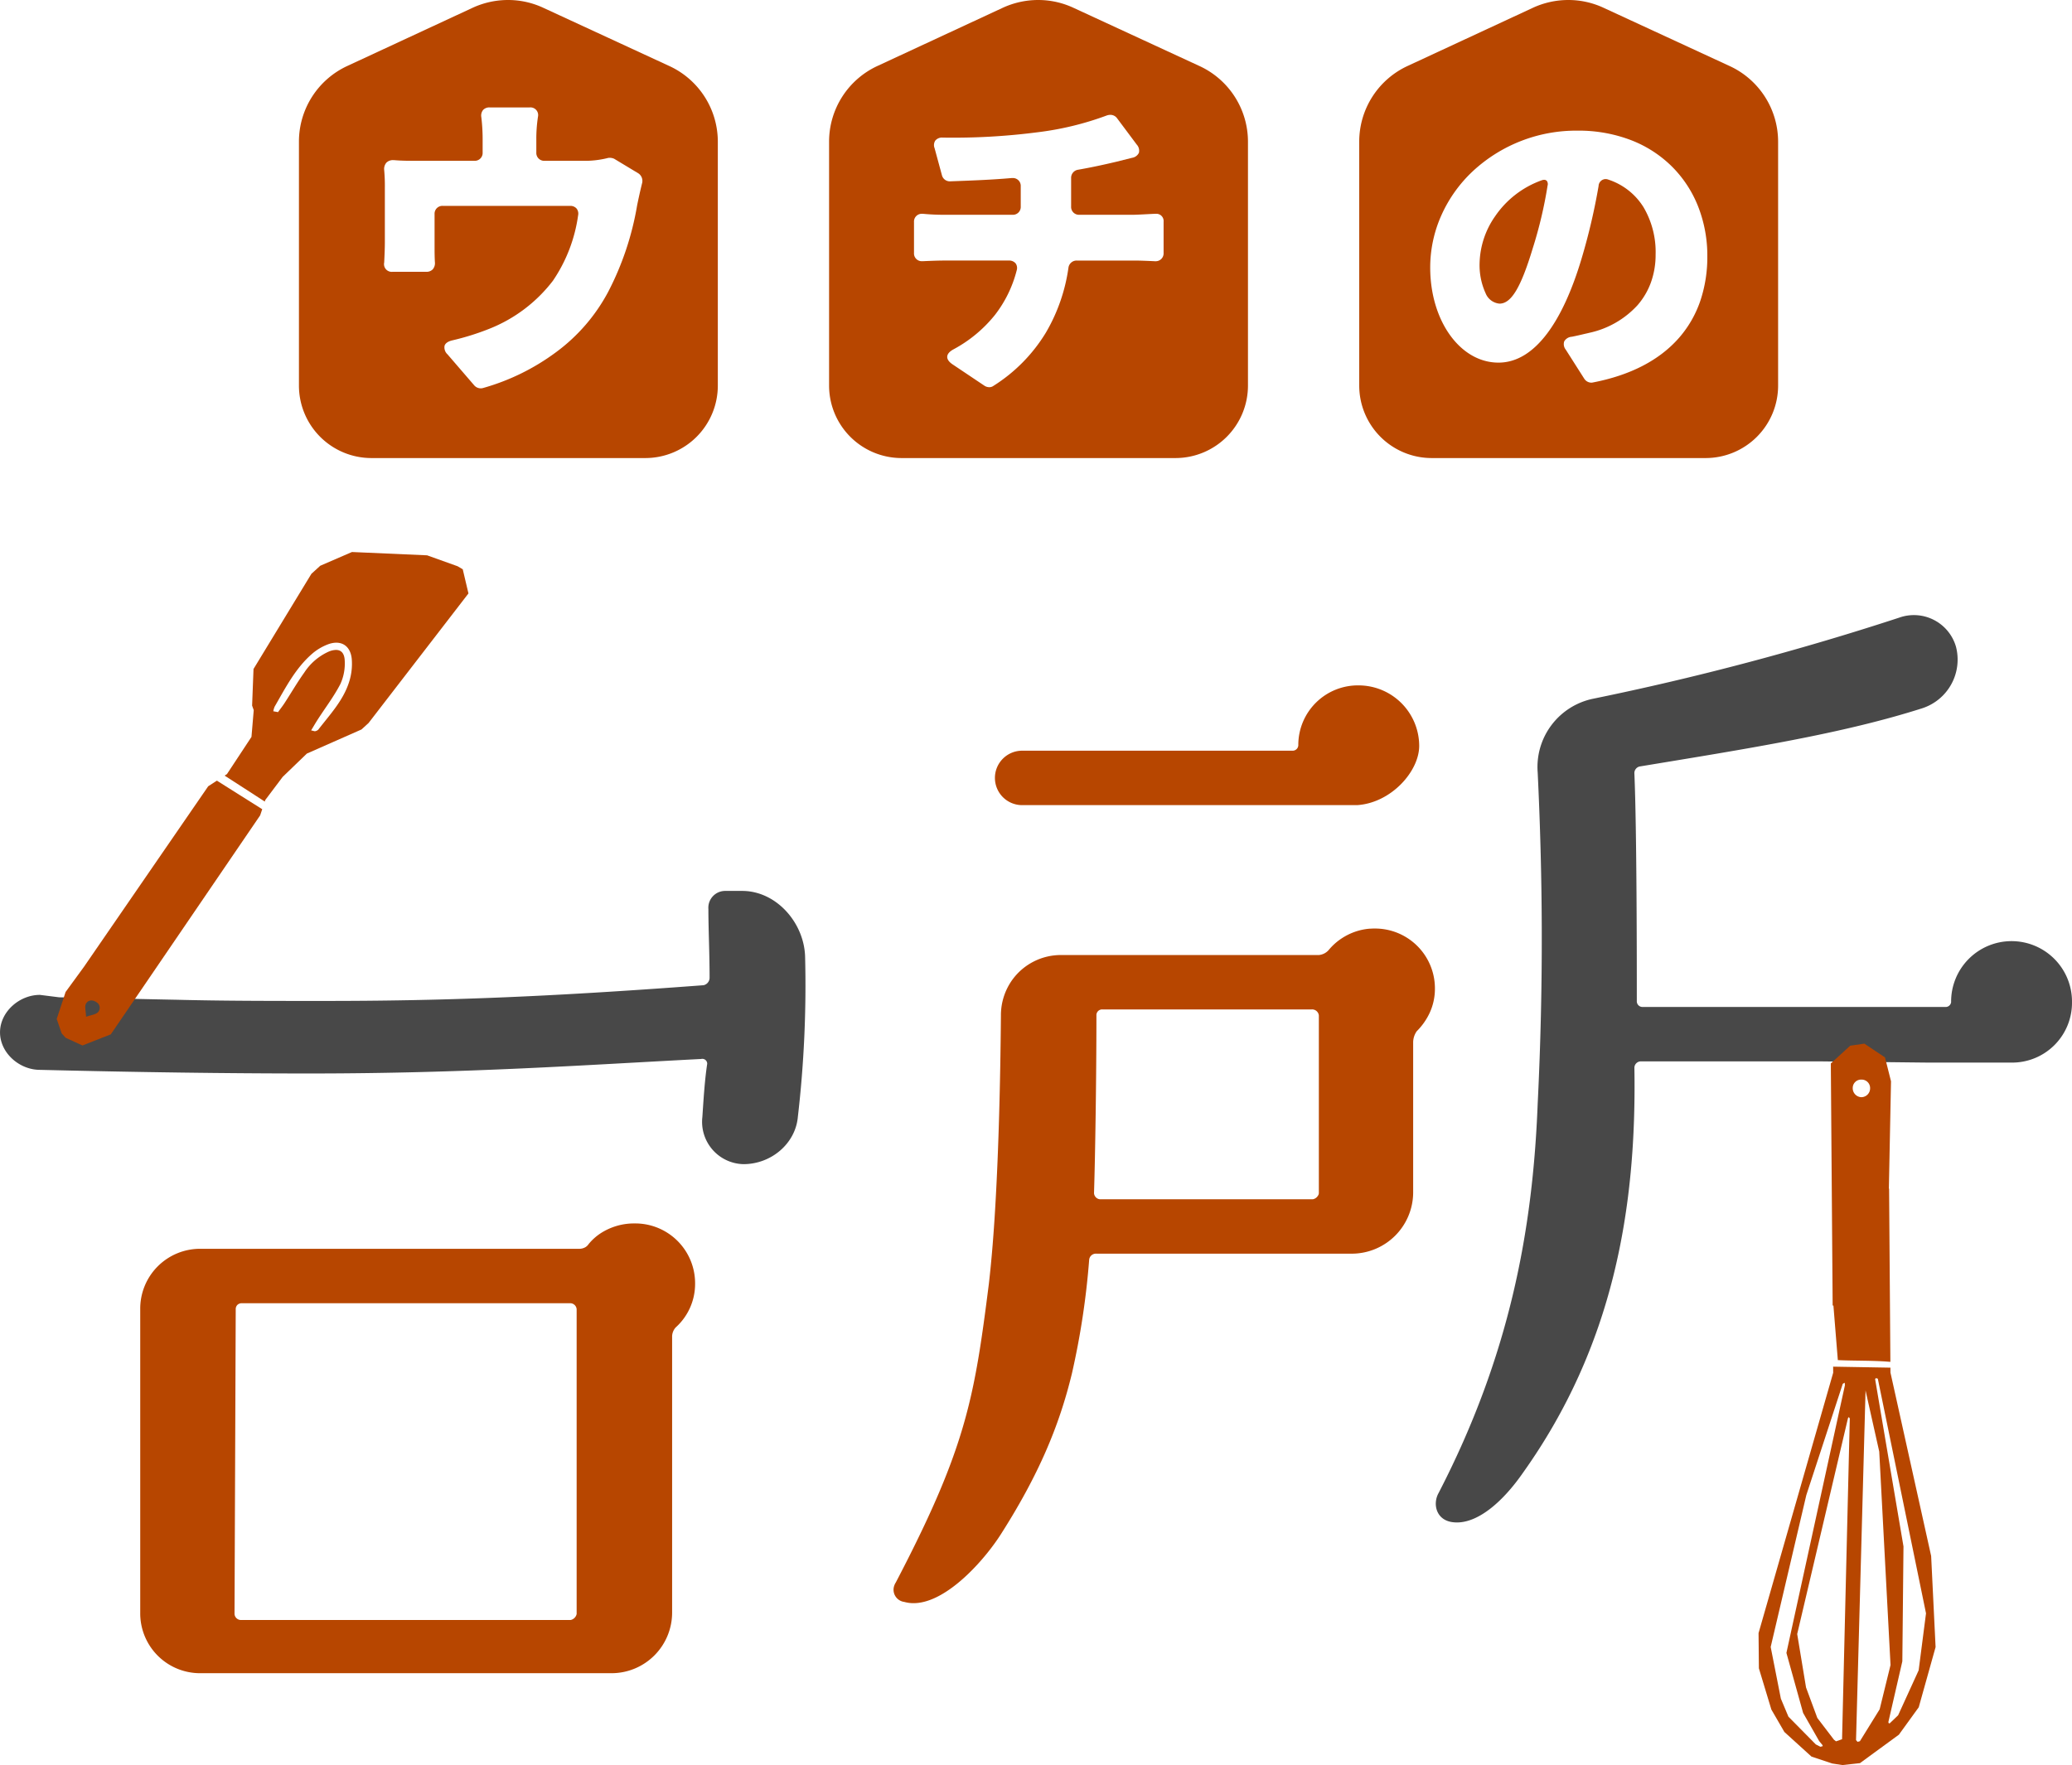 <svg height="340.867" viewBox="0 0 400.07 340.867" width="400.07" xmlns="http://www.w3.org/2000/svg"><g fill="#b74600"><path d="m66.874 88.46h-52.879a14 14 0 0 1 -14-14v-47.126a16.1 16.1 0 0 1 9.336-14.593l24.186-11.232a16.344 16.344 0 0 1 6.838-1.509 16.122 16.122 0 0 1 6.811 1.5l24.345 11.25a16.1 16.1 0 0 1 9.363 14.6v47.11a14 14 0 0 1 -14 14zm-39.091-48.7h24.575a1.579 1.579 0 0 1 1.243.514 1.613 1.613 0 0 1 .293 1.342 29.66 29.66 0 0 1 -4.864 12.608 28.848 28.848 0 0 1 -12.287 9.276 49.481 49.481 0 0 1 -7.168 2.24c-.8.192-1.306.547-1.462 1.025a1.805 1.805 0 0 0 .565 1.664l5.184 6.016a1.674 1.674 0 0 0 1.6.512 43.3 43.3 0 0 0 14.168-6.936 34.658 34.658 0 0 0 10.089-11.687 56.5 56.5 0 0 0 5.568-16.64c.165-.824.552-2.655.959-4.288a1.757 1.757 0 0 0 -.7-1.92l-4.672-2.816a2.069 2.069 0 0 0 -.881-.194 1.492 1.492 0 0 0 -.463.066 18.247 18.247 0 0 1 -4.8.512h-7.3a1.515 1.515 0 0 1 -1.6-1.6v-2.5a28.1 28.1 0 0 1 .32-4.416 1.485 1.485 0 0 0 -1.6-1.792h-7.744a1.613 1.613 0 0 0 -1.246.485 1.712 1.712 0 0 0 -.353 1.371 35.833 35.833 0 0 1 .256 4.352v2.5a1.515 1.515 0 0 1 -1.6 1.6h-11.072c-1.68 0-3.008 0-4.416-.128-.053 0-.106 0-.158 0a1.757 1.757 0 0 0 -1.33.484 1.873 1.873 0 0 0 -.432 1.44 34.292 34.292 0 0 1 .128 3.456v10.427c0 1.3-.066 2.73-.128 3.968a1.485 1.485 0 0 0 1.6 1.792h6.528a1.655 1.655 0 0 0 1.241-.471 1.813 1.813 0 0 0 .423-1.385c-.064-1.024-.064-2.2-.064-3.137v-6.142a1.515 1.515 0 0 1 1.6-1.6z" transform="translate(57.726)"/><path d="m66.874 88.46h-52.879a14 14 0 0 1 -14-14v-47.126a16.1 16.1 0 0 1 9.336-14.593l24.186-11.232a16.344 16.344 0 0 1 6.838-1.509 16.122 16.122 0 0 1 6.811 1.5l24.345 11.25a16.1 16.1 0 0 1 9.363 14.6v47.11a14 14 0 0 1 -14 14zm-44.659-38.143h12.48a1.621 1.621 0 0 1 1.313.542 1.517 1.517 0 0 1 .222 1.315 23.485 23.485 0 0 1 -4.216 8.656 26.052 26.052 0 0 1 -8.008 6.64c-.76.412-1.175.9-1.2 1.406s.324 1.007 1.009 1.474l6.208 4.16a1.728 1.728 0 0 0 .9.265 1.358 1.358 0 0 0 .823-.265 31.413 31.413 0 0 0 10.088-10.24 34.168 34.168 0 0 0 4.376-12.544 1.589 1.589 0 0 1 1.6-1.408h11.013c1.257 0 2.625.061 4.032.129h.139a1.512 1.512 0 0 0 1.589-1.6v-6.018a1.4 1.4 0 0 0 -1.513-1.54c-.049 0-.1 0-.152 0-.582.024-1.209.058-1.816.09-.987.052-1.917.1-2.473.1h-10.3a1.515 1.515 0 0 1 -1.6-1.6v-5.5a1.577 1.577 0 0 1 1.344-1.6c2.315-.405 4.585-.879 7.36-1.536l3.072-.768a1.759 1.759 0 0 0 1.315-.975 1.749 1.749 0 0 0 -.421-1.578l-3.776-5.055a1.583 1.583 0 0 0 -1.333-.686 2.053 2.053 0 0 0 -.651.11 58.557 58.557 0 0 1 -13.439 3.258 126.645 126.645 0 0 1 -18.3 1.024 1.671 1.671 0 0 0 -1.4.582 1.6 1.6 0 0 0 -.133 1.466l1.408 5.184a1.571 1.571 0 0 0 1.525 1.217l1.249-.047c3.072-.114 6.894-.256 10.72-.593h.139a1.511 1.511 0 0 1 1.592 1.599v3.9a1.515 1.515 0 0 1 -1.6 1.6h-13.249c-1.338 0-2.695-.064-4.032-.192-.046 0-.093 0-.139 0a1.5 1.5 0 0 0 -1.589 1.6v5.953a1.5 1.5 0 0 0 1.589 1.6h.139c1.242-.056 2.831-.125 4.096-.125z" transform="translate(160.088)"/><path d="m66.874 88.46h-52.879a14 14 0 0 1 -14-14v-47.126a16.1 16.1 0 0 1 9.336-14.593l24.186-11.232a16.344 16.344 0 0 1 6.838-1.509 16.122 16.122 0 0 1 6.811 1.5l24.345 11.25a16.1 16.1 0 0 1 9.363 14.6v47.11a14 14 0 0 1 -14 14zm-19.327-53.878a1.584 1.584 0 0 1 .587.119 12.611 12.611 0 0 1 6.752 5.312 17.049 17.049 0 0 1 2.336 9.152 15.728 15.728 0 0 1 -.92 5.42 13.882 13.882 0 0 1 -2.6 4.388 17.658 17.658 0 0 1 -9.28 5.3l-.637.151h-.018c-.843.2-1.716.408-2.737.612a1.8 1.8 0 0 0 -1.457.9 1.7 1.7 0 0 0 .305 1.595l3.584 5.632a1.648 1.648 0 0 0 1.338.737 1.225 1.225 0 0 0 .265-.028c7.287-1.4 12.9-4.308 16.688-8.64a21.247 21.247 0 0 0 4.1-7.128 26.51 26.51 0 0 0 1.354-8.616 25.943 25.943 0 0 0 -1.759-9.568 22.517 22.517 0 0 0 -5.017-7.7 22.873 22.873 0 0 0 -7.885-5.128 28.214 28.214 0 0 0 -10.363-1.862 29.333 29.333 0 0 0 -20.288 7.864 26.4 26.4 0 0 0 -6.01 8.417 24.674 24.674 0 0 0 -2.185 10.151c0 10.3 5.791 18.368 13.184 18.368 3.405 0 6.552-1.873 9.352-5.568 2.586-3.412 4.844-8.321 6.712-14.592a119.656 119.656 0 0 0 3.264-13.953 1.384 1.384 0 0 1 1.335-1.335zm-20.469 24.056a3.2 3.2 0 0 1 -2.688-2.024 13.007 13.007 0 0 1 -1.151-5.914 16.408 16.408 0 0 1 2.984-8.92 18.331 18.331 0 0 1 8.984-6.952 1.393 1.393 0 0 1 .494-.1.657.657 0 0 1 .533.23 1.068 1.068 0 0 1 .124.9 82.576 82.576 0 0 1 -2.88 12.16c-2.284 7.542-4.138 10.62-6.4 10.62z" transform="translate(262.45)"/><path d="m11.672 190.768a11.555 11.555 0 0 1 -11.672-11.668v-58.616a11.56 11.56 0 0 1 11.672-11.677h73.054a2.342 2.342 0 0 0 1.258-.328 2.021 2.021 0 0 0 .608-.6 10.308 10.308 0 0 1 2.275-2.05 11.9 11.9 0 0 1 6.6-1.921 11.559 11.559 0 0 1 11.669 11.676 11.294 11.294 0 0 1 -3.737 8.4 2.646 2.646 0 0 0 -.7 1.864v53.24a11.706 11.706 0 0 1 -11.669 11.68zm6.534-11.441a1.251 1.251 0 0 0 1.167 1.167h63.727a1.5 1.5 0 0 0 1.165-1.167v-58.839a1.253 1.253 0 0 0 -1.143-1.169h-63.514a1.176 1.176 0 0 0 -.838.311l-.011.01-.011.011a1.173 1.173 0 0 0 -.31.838v.23zm129.307-2.327a2.371 2.371 0 0 1 -1.908-3.184 2.439 2.439 0 0 1 .276-.558c3.777-7.23 6.628-13.188 8.836-18.5 5.385-12.963 6.944-22.1 8.8-36.526q.167-1.292.338-2.643.808-7 1.318-16.279.83-14.858 1.013-35.555a11.714 11.714 0 0 1 2.205-6.905 11.586 11.586 0 0 1 9.471-4.776h49.713a2.876 2.876 0 0 0 1.868-.931 11.332 11.332 0 0 1 2.286-2.114.023.023 0 0 0 .009-.006c.04-.027.079-.056.12-.083l.257-.169.089-.057.042-.026c.084-.053.17-.1.256-.155a.043.043 0 0 0 .013-.007l.126-.073s.007 0 .009-.005a11.53 11.53 0 0 1 4.509-1.444h.011l.155-.015h.005l.115-.008h.047.049l.2-.011c.115-.006.232-.01.349-.013h.221a11.557 11.557 0 0 1 11.673 11.643 11.035 11.035 0 0 1 -1.041 4.7 12.3 12.3 0 0 1 -2.461 3.48 3.777 3.777 0 0 0 -.7 2.1v29.19a11.866 11.866 0 0 1 -11.672 11.677h-49.484a1.306 1.306 0 0 0 -1.4 1.166 151.141 151.141 0 0 1 -3.321 21.928c-2.481 10.287-6.521 19.784-13.717 31.072-.376.59-.8 1.212-1.267 1.854-3.728 5.138-10.077 11.475-15.6 11.475a6.6 6.6 0 0 1 -1.808-.242zm37.814-77.758h41.082a1.465 1.465 0 0 0 .98-.677.937.937 0 0 0 .184-.493v-34.325a1.305 1.305 0 0 0 -1.4-1.167h-40.38a1.1 1.1 0 0 0 -1.167 1.167v.6c-.007 11.445-.228 26.208-.456 33.431 0 .1-.005.194-.009.289a1.28 1.28 0 0 0 .946 1.143 1.031 1.031 0 0 0 .22.027zm-14.94-76.118a5.256 5.256 0 1 1 0-10.51h52.051a1.1 1.1 0 0 0 1.168-1.167 11.51 11.51 0 0 1 11.673-11.447 11.708 11.708 0 0 1 11.669 11.677c0 4.9-5.369 10.971-11.9 11.442z" transform="translate(27.076 132.363)"/></g><path d="m280.33 175.152c-3.032-.466-3.735-3.5-2.567-5.6 13.772-26.622 18.2-50.906 19.139-75.189 1.167-23.582.933-44.6 0-63.979a13.461 13.461 0 0 1 10.734-14.241 533.8 533.8 0 0 0 59.056-15.649 8.458 8.458 0 0 1 10.973 5.6 9.884 9.884 0 0 1 -6.537 11.906c-15.4 4.905-33.148 7.707-54.386 11.209a1.308 1.308 0 0 0 -1.167 1.4c.467 10.977.467 36.428.467 43.9a1.1 1.1 0 0 0 1.168 1.167h58.353a1.068 1.068 0 0 0 1.167-.935 11.67 11.67 0 1 1 23.339 0 11.557 11.557 0 0 1 -11.669 11.678h-16.106c-.7 0-20.309-.233-20.775-.233h-34.777a1.252 1.252 0 0 0 -1.167 1.167c.467 27.555-4.2 53.941-21.474 78.224-3.894 5.628-8.589 9.65-12.786 9.65a6.333 6.333 0 0 1 -.985-.075zm-144.715-78.221c.232-3.506.465-7.239.935-10.275a.941.941 0 0 0 -1.167-.935c-22.644 1.167-45.282 2.8-75.626 2.8-15.875 0-32.911-.233-52.053-.7-3.965 0-7.7-3.269-7.7-7.239s3.739-7.24 7.7-7.24l3.739.47c.929 0 21.7.465 22.4.465 9.1.233 17.972.233 28.708.233 22.412 0 42.246-.7 73.291-3.035a1.477 1.477 0 0 0 1.168-1.4c0-4.9-.232-9.339-.232-13.31a3.248 3.248 0 0 1 3.268-3.5h3.264c6.537 0 11.906 6.072 12.14 12.609a220.116 220.116 0 0 1 -1.4 31.058c-.469 5.133-5.137 9.1-10.5 9.1a8.169 8.169 0 0 1 -7.935-9.101z" fill="#484848" transform="translate(0 118.791)"/><path d="m1.731 93.816-.775-.858-.956-2.778 1.717-5.214 3.557-4.877 23.979-34.849 1.678-1.086q4.368 2.76 8.75 5.515l-.4 1.19-28.835 42.288-5.478 2.153zm3.9-6.541c-.265.539-.005 1.346.039 2.483 1.055-.376 1.867-.441 2.295-.877a1.246 1.246 0 0 0 -.351-1.97 1.6 1.6 0 0 0 -.91-.31 1.174 1.174 0 0 0 -1.075.674zm26.789-44.091.453-.3 4.733-7.18.436-5.169-.313-.872.271-7.072 11.176-18.378 1.712-1.561 6.121-2.652 14.51.638 5.881 2.107 1 .592 1.1 4.663-19.286 25.022-1.366 1.248-10.548 4.656-4.668 4.5-3.36 4.461-.1.306q-3.877-2.516-7.752-5.009zm23.192-22.184a9.576 9.576 0 0 1 -.838 4.487c-1.235 2.394-2.9 4.571-4.362 6.842-.429.663-.824 1.353-1.289 2.119.5.1.657.19.781.157a1.2 1.2 0 0 0 .605-.306c2.221-2.881 4.778-5.58 5.922-9.125a11.386 11.386 0 0 0 .534-4.557c-.274-2.666-2.225-3.726-4.7-2.745a10.209 10.209 0 0 0 -2.791 1.645c-3.326 2.816-5.27 6.659-7.4 10.354a3.76 3.76 0 0 0 -.253.882c.3.058.6.111.908.169.431-.6.9-1.183 1.3-1.807 1.267-1.949 2.438-3.974 3.789-5.858a11 11 0 0 1 4.718-4.032 3.815 3.815 0 0 1 1.389-.315c1.026-.003 1.641.685 1.687 2.09z" fill="#b74600" transform="translate(10.95 106.606)"/><path d="m14.222 139.019-4-1.33-5.238-4.757-2.511-4.332-2.408-7.961-.065-6.796 14.412-50.286-.012-1.173 11.062.193.007.949 7.857 35.426.857 17.591-3.253 11.618-3.836 5.3-7.512 5.491-3.382.371zm2.037-73.326-7.039 21.507-6.878 29.32 1.966 9.983 1.459 3.473 5.289 5.361.887.455.448-.123-.044-.2-.643-.778-3.1-5.434-3.224-11.592 11.3-51.71-.053-.475zm2.563 68.807.291.339.457-.123 3.813-6.161 2.1-8.548-2.18-41.221-2.645-11.807zm-1.551-62.193-9.81 41.71 1.707 10.322 2.18 5.886 3.218 4.212.39.306 1.168-.409 1.493-61.941-.176-.274zm5.238-7.507 5.475 32.3-.222 22.192-2.7 11.741.079.222.181.012 1.628-1.558 3.965-8.685 1.419-11-9.307-45.324-.388-.1zm-7.2-3.68c-.3-3.714-.578-7.127-.852-10.542h-.149l-.353-46.754 3.738-3.424 2.738-.4 3.984 2.662 1.161 4.608-.414 20.737h.044l.248 33.448c-3.354-.285-6.754-.181-10.141-.336zm4.513-54.174a1.611 1.611 0 0 0 -1.636 1.544 1.739 1.739 0 0 0 1.6 1.85 1.7 1.7 0 0 0 1.753-1.693 1.63 1.63 0 0 0 -1.645-1.7z" fill="#b74600" transform="translate(339.548 201.548)"/></svg>